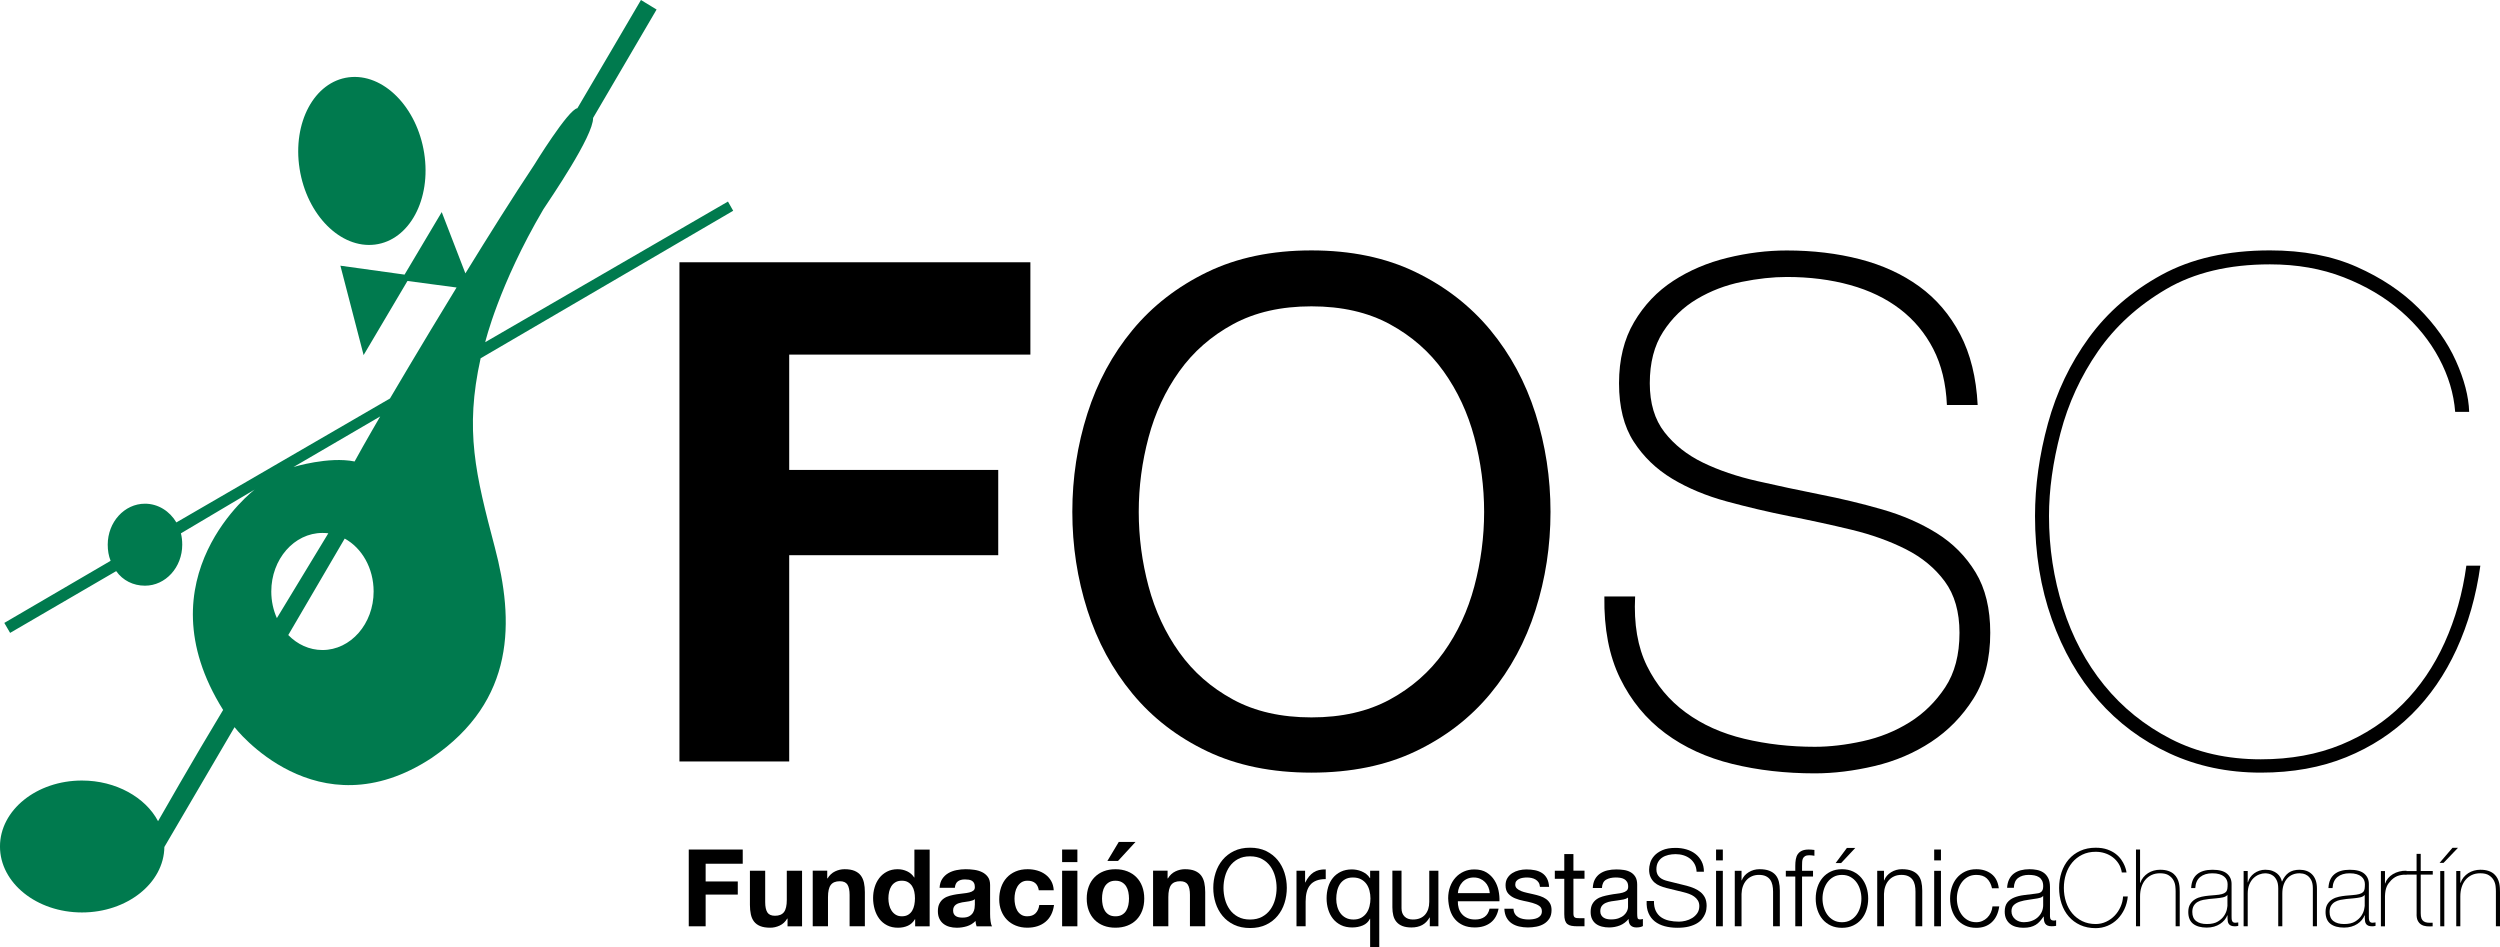 <?xml version="1.0" encoding="utf-8"?>
<!-- Generator: Adobe Illustrator 17.0.0, SVG Export Plug-In . SVG Version: 6.00 Build 0)  -->
<!DOCTYPE svg PUBLIC "-//W3C//DTD SVG 1.1//EN" "http://www.w3.org/Graphics/SVG/1.1/DTD/svg11.dtd">
<svg version="1.1" id="Capa_1" xmlns="http://www.w3.org/2000/svg" xmlns:xlink="http://www.w3.org/1999/xlink" x="0px" y="0px"
	 width="254.96px" height="96.626px" viewBox="-33.099 -13.141 254.96 96.626"
	 enable-background="new -33.099 -13.141 254.96 96.626" xml:space="preserve">
<path fill-rule="evenodd" clip-rule="evenodd" fill="#007A4E" d="M-2.546,4.07c-0.739-4.711,1.507-8.887,5.016-9.328
	c3.509-0.44,6.952,3.021,7.691,7.733c0.738,4.711-1.507,8.886-5.016,9.327C1.637,12.243-1.808,8.781-2.546,4.07L-2.546,4.07z
	 M33.862-12.168l-1.594-0.972c0,0-5.668,9.677-6.484,11.038c-0.933,0.117-4.423,5.809-4.423,5.809
	c-2.121,3.186-4.646,7.206-6.998,11.032l-2.412-6.251L8.16,14.865l-6.544-0.91l2.367,9.116l4.471-7.556l5.01,0.664
	c-3.709,6.064-6.791,11.318-6.791,11.318l-21.785,12.641c-0.677-1.149-1.862-1.91-3.2-1.91c-2.098,0-3.8,1.871-3.8,4.18
	c0,0.594,0.091,1.133,0.294,1.645l-10.841,6.332l0.592,1.019l10.818-6.3c0.679,0.954,1.737,1.485,2.936,1.485
	c2.1,0,3.8-1.871,3.8-4.18c0-0.399-0.041-0.794-0.135-1.159l7.521-4.463c0,0-11.698,8.928-3.216,22.473
	c-3.011,4.978-6.636,11.345-6.636,11.345c-1.275-2.421-4.289-4.145-7.761-4.145c-4.617,0-8.36,3.011-8.36,6.727
	c0,3.715,3.742,6.727,8.36,6.727c4.594,0,8.364-2.987,8.404-6.676L-9.18,61.02c0,0,8.364,10.863,20.115,3.131
	c8.587-5.851,8.397-14.01,6.431-21.467c-1.965-7.456-3.082-11.922-1.449-19.285L41.674,8.354l-0.532-0.94L16.385,21.756
	c0,0,1.379-5.816,5.929-13.548c0.726-1.113,5.111-7.493,5.072-9.32L33.862-12.168L33.862-12.168z M2.055,41.785
	c1.754,0.958,2.95,3.014,2.95,5.396c0,3.298-2.337,5.97-5.219,5.97c-1.34,0-2.562-0.577-3.486-1.528L2.055,41.785L2.055,41.785z
	 M-4.862,49.897c-0.364-0.815-0.57-1.738-0.57-2.716c0-3.298,2.336-5.97,5.218-5.97c0.189,0,0.376,0.011,0.599,0.034L-4.862,49.897
	L-4.862,49.897z M3.065,33.922c-2.647-0.539-6.228,0.564-6.228,0.564l8.84-5.159C5.678,29.327,4.095,32.034,3.065,33.922
	L3.065,33.922z"/>
<g>
	<polygon points="37.143,81.327 38.865,81.327 38.865,78.092 42.143,78.092 42.143,76.754 38.865,76.754 38.865,74.946 
		42.648,74.946 42.648,73.498 37.143,73.498 	"/>
	<path d="M47.142,78.63c0,0.577-0.095,0.992-0.285,1.244s-0.497,0.378-0.922,0.378c-0.373,0-0.632-0.115-0.778-0.345
		c-0.146-0.231-0.219-0.58-0.219-1.047v-3.2h-1.557v3.486c0,0.351,0.031,0.67,0.093,0.959s0.17,0.534,0.323,0.734
		c0.154,0.201,0.363,0.357,0.631,0.466c0.266,0.109,0.608,0.165,1.026,0.165c0.33,0,0.651-0.073,0.965-0.219
		c0.315-0.146,0.57-0.384,0.767-0.712h0.032v0.789h1.48V75.66h-1.557L47.142,78.63L47.142,78.63z"/>
	<path d="M54.686,76.146c-0.154-0.201-0.363-0.358-0.631-0.472c-0.268-0.113-0.608-0.17-1.026-0.17c-0.33,0-0.651,0.074-0.965,0.224
		c-0.315,0.15-0.57,0.389-0.767,0.717h-0.032v-0.789h-1.48v5.668h1.557v-2.971c0-0.577,0.095-0.992,0.285-1.244
		c0.191-0.253,0.497-0.378,0.922-0.378c0.373,0,0.632,0.115,0.778,0.345c0.146,0.231,0.219,0.58,0.219,1.047v3.201h1.557v-3.486
		c0-0.351-0.031-0.67-0.093-0.959C54.946,76.592,54.838,76.348,54.686,76.146z"/>
	<path d="M60.155,76.349h-0.022c-0.176-0.278-0.415-0.488-0.719-0.631c-0.303-0.142-0.623-0.213-0.959-0.213
		c-0.416,0-0.782,0.082-1.097,0.247s-0.576,0.382-0.784,0.653s-0.366,0.582-0.472,0.938c-0.107,0.354-0.159,0.722-0.159,1.103
		c0,0.395,0.053,0.774,0.159,1.14c0.105,0.366,0.263,0.689,0.472,0.97c0.208,0.281,0.473,0.504,0.794,0.669s0.695,0.246,1.119,0.246
		c0.373,0,0.707-0.068,1.004-0.203c0.296-0.135,0.535-0.357,0.719-0.663h0.022v0.724h1.48v-7.827h-1.557V76.349z M60.145,79.155
		c-0.045,0.219-0.118,0.415-0.219,0.586c-0.103,0.172-0.239,0.308-0.411,0.411c-0.172,0.103-0.385,0.154-0.642,0.154
		c-0.242,0-0.447-0.053-0.619-0.158c-0.172-0.105-0.315-0.245-0.427-0.418c-0.113-0.172-0.196-0.368-0.246-0.586
		c-0.051-0.219-0.077-0.439-0.077-0.658c0-0.234,0.023-0.458,0.072-0.674c0.047-0.215,0.124-0.408,0.23-0.576
		c0.107-0.168,0.247-0.304,0.423-0.405c0.176-0.103,0.39-0.154,0.647-0.154c0.255,0,0.468,0.051,0.636,0.154
		c0.168,0.103,0.305,0.235,0.411,0.4c0.105,0.165,0.181,0.354,0.224,0.57s0.066,0.44,0.066,0.674
		C60.211,78.71,60.189,78.937,60.145,79.155z"/>
	<path d="M67.875,80.066v-2.95c0-0.343-0.077-0.619-0.23-0.827c-0.154-0.208-0.351-0.372-0.592-0.488
		c-0.241-0.116-0.508-0.195-0.8-0.235c-0.293-0.041-0.581-0.061-0.866-0.061c-0.315,0-0.627,0.031-0.938,0.093
		c-0.311,0.062-0.59,0.166-0.839,0.312c-0.249,0.147-0.453,0.34-0.613,0.581c-0.161,0.242-0.253,0.545-0.274,0.911h1.557
		c0.03-0.307,0.131-0.527,0.307-0.658s0.416-0.197,0.724-0.197c0.139,0,0.269,0.009,0.389,0.028s0.227,0.055,0.318,0.109
		s0.165,0.131,0.219,0.23c0.055,0.099,0.082,0.232,0.082,0.4c0.007,0.161-0.041,0.284-0.143,0.368s-0.242,0.149-0.416,0.192
		c-0.176,0.045-0.377,0.077-0.603,0.099c-0.227,0.022-0.457,0.051-0.69,0.088c-0.234,0.038-0.466,0.086-0.696,0.149
		c-0.23,0.062-0.435,0.155-0.613,0.28c-0.18,0.124-0.326,0.291-0.438,0.499c-0.114,0.208-0.17,0.474-0.17,0.795
		c0,0.293,0.05,0.545,0.149,0.757c0.099,0.212,0.236,0.388,0.411,0.526c0.176,0.139,0.38,0.242,0.613,0.307
		c0.234,0.065,0.486,0.099,0.757,0.099c0.351,0,0.695-0.051,1.031-0.153c0.336-0.103,0.628-0.281,0.877-0.538
		c0.007,0.095,0.02,0.188,0.038,0.28c0.018,0.092,0.042,0.181,0.072,0.269h1.578c-0.073-0.118-0.124-0.292-0.153-0.527
		C67.89,80.566,67.875,80.321,67.875,80.066z M66.318,79.134c0,0.088-0.009,0.204-0.027,0.351c-0.019,0.147-0.068,0.291-0.149,0.434
		c-0.081,0.142-0.204,0.265-0.373,0.368c-0.168,0.103-0.405,0.154-0.712,0.154c-0.124,0-0.245-0.011-0.362-0.032
		c-0.118-0.022-0.219-0.061-0.307-0.115c-0.088-0.055-0.157-0.13-0.208-0.224c-0.051-0.095-0.077-0.212-0.077-0.351
		c0-0.146,0.026-0.266,0.077-0.362c0.051-0.095,0.119-0.174,0.203-0.236s0.182-0.112,0.296-0.149s0.228-0.065,0.346-0.088
		c0.124-0.022,0.249-0.041,0.373-0.055c0.124-0.015,0.243-0.032,0.357-0.055c0.114-0.022,0.219-0.049,0.318-0.082
		c0.099-0.032,0.181-0.078,0.247-0.136v0.581h-0.002V79.134z"/>
	<path d="M72.517,79.994c-0.201,0.208-0.488,0.312-0.861,0.312c-0.242,0-0.446-0.055-0.613-0.165c-0.168-0.109-0.301-0.25-0.4-0.422
		s-0.17-0.363-0.213-0.576c-0.043-0.212-0.066-0.42-0.066-0.624c0-0.212,0.022-0.426,0.066-0.642
		c0.043-0.215,0.119-0.412,0.224-0.592c0.105-0.178,0.243-0.326,0.411-0.438s0.377-0.17,0.626-0.17c0.665,0,1.049,0.326,1.151,0.976
		h1.524c-0.022-0.365-0.109-0.681-0.263-0.949s-0.353-0.49-0.597-0.669c-0.245-0.18-0.523-0.312-0.834-0.4
		c-0.311-0.088-0.634-0.131-0.97-0.131c-0.461,0-0.87,0.077-1.228,0.231c-0.358,0.154-0.662,0.368-0.911,0.642
		s-0.436,0.6-0.565,0.976c-0.128,0.376-0.192,0.784-0.192,1.223c0,0.424,0.069,0.813,0.208,1.167s0.332,0.659,0.581,0.915
		c0.249,0.255,0.55,0.455,0.904,0.597s0.743,0.213,1.167,0.213c0.753,0,1.37-0.197,1.852-0.592c0.482-0.395,0.774-0.967,0.877-1.721
		h-1.503C72.844,79.507,72.719,79.786,72.517,79.994z"/>
	<rect x="75.22" y="73.498" width="1.557" height="1.282"/>
	<rect x="75.22" y="75.659" width="1.557" height="5.668"/>
	<path d="M82.796,76.322c-0.255-0.259-0.565-0.461-0.927-0.603s-0.766-0.213-1.212-0.213s-0.849,0.072-1.207,0.213
		c-0.358,0.142-0.665,0.343-0.92,0.603s-0.454,0.574-0.592,0.943c-0.139,0.369-0.208,0.781-0.208,1.234s0.069,0.862,0.208,1.227
		c0.139,0.366,0.336,0.678,0.592,0.938c0.255,0.259,0.562,0.458,0.92,0.597s0.761,0.208,1.207,0.208s0.85-0.069,1.212-0.208
		s0.67-0.338,0.927-0.597c0.255-0.259,0.453-0.572,0.592-0.938c0.139-0.365,0.208-0.774,0.208-1.227c0-0.454-0.07-0.865-0.208-1.234
		C83.25,76.895,83.053,76.581,82.796,76.322z M81.974,79.161c-0.043,0.215-0.119,0.409-0.224,0.581
		c-0.107,0.172-0.249,0.308-0.427,0.411c-0.18,0.103-0.4,0.154-0.663,0.154s-0.482-0.051-0.658-0.154s-0.316-0.239-0.422-0.411
		c-0.107-0.172-0.181-0.366-0.224-0.581s-0.066-0.436-0.066-0.663c0-0.227,0.022-0.45,0.066-0.669
		c0.043-0.219,0.119-0.413,0.224-0.581c0.105-0.168,0.246-0.305,0.422-0.411c0.176-0.105,0.395-0.158,0.658-0.158
		s0.484,0.053,0.663,0.158c0.18,0.107,0.322,0.243,0.427,0.411s0.181,0.362,0.224,0.581s0.066,0.442,0.066,0.669
		C82.039,78.724,82.018,78.946,81.974,79.161z"/>
	<polygon points="82.708,72.72 80.999,72.72 79.837,74.66 80.922,74.66 	"/>
	<path d="M89.396,76.146c-0.154-0.201-0.363-0.358-0.631-0.472c-0.268-0.113-0.608-0.17-1.026-0.17c-0.33,0-0.651,0.074-0.965,0.224
		c-0.315,0.15-0.57,0.389-0.767,0.717h-0.032v-0.789h-1.48v5.668h1.557v-2.971c0-0.577,0.095-0.992,0.285-1.244
		c0.191-0.253,0.497-0.378,0.922-0.378c0.373,0,0.632,0.115,0.778,0.345c0.146,0.231,0.219,0.58,0.219,1.047v3.201h1.557v-3.486
		c0-0.351-0.031-0.67-0.093-0.959C89.657,76.592,89.549,76.348,89.396,76.146z"/>
	<path d="M97.193,74.561c-0.315-0.38-0.705-0.684-1.173-0.911c-0.468-0.226-1.012-0.339-1.634-0.339s-1.166,0.114-1.634,0.339
		c-0.468,0.227-0.859,0.53-1.173,0.911c-0.315,0.381-0.55,0.817-0.707,1.311c-0.158,0.493-0.236,1.007-0.236,1.54
		s0.078,1.047,0.236,1.54c0.157,0.493,0.393,0.93,0.707,1.311c0.315,0.381,0.705,0.682,1.173,0.905
		c0.468,0.223,1.012,0.335,1.634,0.335s1.166-0.112,1.634-0.335s0.859-0.524,1.173-0.905c0.315-0.38,0.55-0.816,0.707-1.311
		c0.157-0.493,0.235-1.007,0.235-1.54s-0.078-1.047-0.235-1.54C97.743,75.379,97.506,74.942,97.193,74.561z M96.94,78.58
		c-0.103,0.384-0.263,0.73-0.482,1.036s-0.501,0.554-0.844,0.74s-0.753,0.28-1.228,0.28s-0.885-0.093-1.228-0.28
		c-0.345-0.186-0.626-0.432-0.844-0.74c-0.219-0.307-0.38-0.651-0.482-1.036c-0.103-0.384-0.154-0.773-0.154-1.167
		s0.051-0.784,0.154-1.167s0.263-0.728,0.482-1.036c0.219-0.307,0.5-0.554,0.844-0.74c0.343-0.186,0.753-0.28,1.228-0.28
		s0.884,0.093,1.228,0.28c0.343,0.186,0.626,0.434,0.844,0.74s0.38,0.653,0.482,1.036s0.154,0.773,0.154,1.167
		S97.043,78.196,96.94,78.58z"/>
	<path d="M100.021,76.853h-0.022v-1.196h-0.877v5.668h0.932v-2.521c0-0.365,0.036-0.689,0.109-0.97s0.191-0.52,0.351-0.719
		c0.161-0.197,0.373-0.347,0.636-0.449c0.263-0.103,0.581-0.154,0.954-0.154v-0.986c-0.504-0.015-0.922,0.088-1.25,0.307
		C100.525,76.053,100.248,76.392,100.021,76.853z"/>
	<path d="M106.632,76.415h-0.022c-0.103-0.168-0.228-0.308-0.378-0.422s-0.308-0.204-0.477-0.274
		c-0.168-0.069-0.336-0.119-0.504-0.149c-0.168-0.028-0.326-0.045-0.472-0.045c-0.431,0-0.809,0.078-1.135,0.235
		c-0.326,0.158-0.596,0.37-0.811,0.636c-0.216,0.268-0.377,0.58-0.482,0.938c-0.107,0.358-0.159,0.739-0.159,1.14
		s0.055,0.782,0.165,1.14c0.109,0.358,0.272,0.673,0.488,0.943c0.215,0.27,0.486,0.486,0.811,0.647
		c0.326,0.161,0.707,0.241,1.146,0.241c0.395,0,0.757-0.069,1.085-0.208c0.328-0.139,0.57-0.365,0.724-0.68h0.022v2.928h0.931V75.66
		h-0.931L106.632,76.415L106.632,76.415z M106.571,79.277c-0.062,0.255-0.162,0.484-0.301,0.685s-0.318,0.363-0.538,0.488
		c-0.219,0.124-0.486,0.186-0.8,0.186c-0.3,0-0.561-0.058-0.784-0.176c-0.223-0.118-0.405-0.274-0.549-0.472
		c-0.142-0.197-0.249-0.422-0.318-0.674c-0.07-0.253-0.104-0.511-0.104-0.773c0-0.278,0.028-0.549,0.088-0.811
		c0.058-0.263,0.154-0.497,0.285-0.701c0.131-0.204,0.307-0.369,0.527-0.493c0.219-0.124,0.485-0.186,0.8-0.186
		c0.322,0,0.596,0.061,0.823,0.181s0.411,0.28,0.554,0.477c0.142,0.197,0.247,0.426,0.312,0.685
		c0.066,0.259,0.099,0.528,0.099,0.807C106.665,78.761,106.634,79.02,106.571,79.277z"/>
	<path d="M112.661,78.859c0,0.257-0.035,0.492-0.104,0.707c-0.069,0.215-0.173,0.404-0.312,0.565s-0.312,0.285-0.52,0.372
		c-0.208,0.088-0.455,0.131-0.74,0.131c-0.358,0-0.639-0.103-0.844-0.307s-0.307-0.482-0.307-0.834v-3.837h-0.932v3.728
		c0,0.307,0.031,0.586,0.093,0.838c0.062,0.253,0.17,0.47,0.323,0.653c0.154,0.182,0.354,0.324,0.604,0.422
		c0.249,0.099,0.559,0.149,0.931,0.149c0.418,0,0.778-0.082,1.086-0.246c0.307-0.165,0.559-0.422,0.757-0.773h0.022v0.899h0.877
		v-5.668h-0.931v3.204h-0.003V78.859z"/>
	<path d="M119.728,77.687c-0.077-0.381-0.216-0.731-0.418-1.053c-0.201-0.322-0.468-0.586-0.8-0.795
		c-0.332-0.208-0.751-0.312-1.255-0.312c-0.388,0-0.743,0.073-1.069,0.219c-0.326,0.147-0.607,0.351-0.844,0.613
		c-0.238,0.262-0.422,0.574-0.554,0.932s-0.197,0.753-0.197,1.184c0.015,0.431,0.078,0.83,0.192,1.194
		c0.112,0.366,0.282,0.68,0.509,0.943c0.227,0.263,0.507,0.468,0.839,0.613c0.332,0.146,0.724,0.219,1.178,0.219
		c0.643,0,1.177-0.161,1.601-0.482c0.424-0.322,0.697-0.8,0.822-1.436h-0.92c-0.081,0.373-0.247,0.65-0.499,0.834
		c-0.251,0.182-0.576,0.274-0.97,0.274c-0.307,0-0.574-0.051-0.8-0.153c-0.227-0.103-0.413-0.239-0.559-0.411
		c-0.147-0.172-0.253-0.369-0.318-0.592c-0.066-0.223-0.095-0.458-0.088-0.707h4.243C119.836,78.428,119.805,78.066,119.728,77.687z
		 M115.579,77.95c0.015-0.219,0.062-0.426,0.142-0.619c0.081-0.195,0.191-0.363,0.328-0.511c0.139-0.146,0.305-0.261,0.499-0.345
		c0.195-0.084,0.411-0.126,0.653-0.126c0.234,0,0.447,0.042,0.642,0.126s0.362,0.197,0.504,0.34c0.142,0.142,0.255,0.312,0.34,0.509
		c0.084,0.197,0.132,0.405,0.149,0.624h-3.257V77.95z"/>
	<path d="M124.563,78.537c-0.172-0.12-0.369-0.218-0.592-0.291s-0.451-0.135-0.685-0.186c-0.219-0.051-0.438-0.1-0.658-0.149
		c-0.22-0.047-0.418-0.105-0.592-0.176c-0.176-0.069-0.32-0.158-0.434-0.263s-0.17-0.239-0.17-0.4c0-0.146,0.036-0.265,0.109-0.357
		s0.168-0.165,0.285-0.219c0.116-0.055,0.246-0.093,0.389-0.115c0.142-0.022,0.282-0.032,0.422-0.032
		c0.154,0,0.305,0.016,0.455,0.049c0.15,0.032,0.288,0.086,0.411,0.159s0.227,0.169,0.307,0.291c0.08,0.12,0.128,0.272,0.142,0.455
		h0.932c-0.022-0.343-0.095-0.631-0.22-0.861c-0.124-0.231-0.291-0.413-0.499-0.549c-0.208-0.135-0.447-0.23-0.717-0.285
		c-0.27-0.055-0.566-0.082-0.888-0.082c-0.249,0-0.499,0.031-0.751,0.093c-0.253,0.062-0.48,0.158-0.68,0.285
		c-0.201,0.128-0.365,0.295-0.493,0.499s-0.192,0.45-0.192,0.735c0,0.366,0.092,0.65,0.274,0.855
		c0.182,0.204,0.411,0.363,0.685,0.477c0.274,0.113,0.572,0.201,0.893,0.263c0.322,0.062,0.62,0.131,0.893,0.208
		c0.274,0.077,0.503,0.177,0.685,0.301s0.274,0.307,0.274,0.549c0,0.176-0.043,0.32-0.131,0.432c-0.088,0.114-0.199,0.2-0.335,0.258
		c-0.135,0.058-0.282,0.099-0.445,0.12c-0.161,0.022-0.315,0.032-0.461,0.032c-0.191,0-0.374-0.019-0.554-0.055
		c-0.178-0.036-0.339-0.096-0.482-0.181c-0.142-0.084-0.258-0.197-0.345-0.34c-0.088-0.142-0.135-0.316-0.142-0.52h-0.932
		c0.015,0.351,0.088,0.65,0.219,0.893c0.131,0.245,0.307,0.443,0.527,0.592c0.219,0.15,0.472,0.258,0.757,0.324
		c0.285,0.065,0.585,0.099,0.899,0.099c0.285,0,0.572-0.027,0.861-0.082c0.288-0.055,0.549-0.151,0.778-0.29
		c0.23-0.139,0.416-0.322,0.559-0.549c0.142-0.226,0.213-0.511,0.213-0.855c0-0.27-0.053-0.497-0.158-0.68
		C124.873,78.808,124.736,78.657,124.563,78.537z"/>
	<path d="M127.365,73.959h-0.932v1.7h-0.965v0.823h0.965v3.606c0,0.263,0.026,0.474,0.077,0.636c0.051,0.161,0.13,0.285,0.235,0.372
		c0.107,0.088,0.245,0.149,0.418,0.181c0.172,0.032,0.378,0.049,0.62,0.049h0.712v-0.823h-0.427c-0.146,0-0.265-0.005-0.357-0.016
		s-0.162-0.035-0.213-0.072s-0.086-0.088-0.104-0.154c-0.019-0.065-0.028-0.153-0.028-0.262v-3.52h1.13v-0.823h-1.13
		C127.365,75.656,127.365,73.959,127.365,73.959z"/>
	<path d="M133.905,80.471c-0.026-0.103-0.038-0.262-0.038-0.482V77.08c0-0.328-0.062-0.595-0.186-0.799
		c-0.124-0.204-0.289-0.362-0.493-0.476c-0.204-0.112-0.432-0.188-0.685-0.224c-0.251-0.036-0.505-0.055-0.762-0.055
		c-0.322,0-0.623,0.032-0.904,0.099c-0.281,0.065-0.531,0.174-0.751,0.323c-0.219,0.15-0.395,0.346-0.527,0.586
		c-0.131,0.242-0.204,0.538-0.219,0.888h0.932c0.022-0.418,0.165-0.7,0.427-0.85c0.262-0.15,0.592-0.224,0.986-0.224
		c0.146,0,0.295,0.011,0.445,0.032c0.15,0.022,0.285,0.065,0.407,0.131c0.12,0.065,0.219,0.161,0.296,0.285
		c0.076,0.124,0.115,0.289,0.115,0.493c0,0.176-0.051,0.308-0.153,0.4c-0.103,0.092-0.242,0.161-0.418,0.208
		s-0.378,0.084-0.608,0.109c-0.231,0.026-0.474,0.065-0.73,0.115c-0.242,0.043-0.477,0.099-0.707,0.165
		c-0.231,0.065-0.435,0.162-0.613,0.291c-0.18,0.128-0.324,0.295-0.434,0.499c-0.109,0.204-0.165,0.468-0.165,0.79
		c0,0.285,0.049,0.528,0.149,0.728c0.099,0.201,0.232,0.363,0.4,0.488c0.168,0.124,0.368,0.215,0.597,0.274
		c0.231,0.058,0.473,0.088,0.73,0.088c0.395,0,0.762-0.068,1.101-0.203c0.34-0.135,0.638-0.355,0.893-0.663
		c0,0.307,0.072,0.528,0.213,0.663c0.143,0.135,0.335,0.203,0.576,0.203c0.285,0,0.508-0.047,0.669-0.142v-0.724
		c-0.109,0.03-0.204,0.045-0.285,0.045C134.016,80.625,133.929,80.574,133.905,80.471z M132.935,79.349
		c0,0.131-0.032,0.272-0.099,0.42c-0.065,0.149-0.168,0.288-0.307,0.415s-0.318,0.232-0.538,0.316
		c-0.219,0.084-0.482,0.126-0.79,0.126c-0.146,0-0.285-0.015-0.416-0.043s-0.247-0.077-0.345-0.142
		c-0.099-0.065-0.18-0.151-0.242-0.257c-0.062-0.105-0.093-0.234-0.093-0.388c0-0.232,0.053-0.416,0.158-0.55
		c0.105-0.135,0.243-0.239,0.411-0.311c0.168-0.073,0.358-0.126,0.57-0.158s0.422-0.062,0.631-0.088
		c0.208-0.026,0.408-0.058,0.597-0.099c0.189-0.039,0.343-0.103,0.461-0.191v0.949L132.935,79.349L132.935,79.349z"/>
	<path d="M140.35,77.857c-0.186-0.157-0.403-0.288-0.647-0.395c-0.245-0.105-0.507-0.196-0.784-0.269l-1.908-0.472
		c-0.161-0.036-0.312-0.084-0.455-0.143c-0.143-0.058-0.269-0.135-0.378-0.23s-0.196-0.211-0.258-0.346s-0.093-0.295-0.093-0.477
		c0-0.292,0.055-0.538,0.165-0.735c0.109-0.197,0.254-0.357,0.434-0.477c0.178-0.12,0.388-0.208,0.624-0.263
		c0.238-0.055,0.484-0.082,0.74-0.082c0.278,0,0.543,0.038,0.794,0.115c0.253,0.077,0.474,0.191,0.669,0.34
		c0.193,0.15,0.351,0.336,0.472,0.558c0.12,0.223,0.188,0.484,0.203,0.784h0.745c0-0.401-0.078-0.754-0.235-1.058
		c-0.158-0.303-0.368-0.558-0.631-0.762s-0.57-0.358-0.92-0.461c-0.351-0.103-0.72-0.153-1.107-0.153
		c-0.549,0-0.997,0.078-1.348,0.235c-0.351,0.158-0.627,0.349-0.828,0.576s-0.338,0.468-0.411,0.724s-0.109,0.478-0.109,0.669
		c0,0.307,0.05,0.566,0.149,0.778s0.228,0.391,0.389,0.538c0.161,0.146,0.349,0.262,0.565,0.351
		c0.215,0.088,0.436,0.161,0.663,0.219l1.743,0.427c0.182,0.043,0.369,0.1,0.559,0.169c0.189,0.07,0.363,0.159,0.52,0.269
		c0.157,0.109,0.285,0.245,0.384,0.405s0.149,0.351,0.149,0.57c0,0.285-0.07,0.528-0.208,0.73c-0.139,0.201-0.312,0.365-0.52,0.493
		s-0.432,0.222-0.674,0.28c-0.242,0.058-0.465,0.088-0.669,0.088c-0.358,0-0.695-0.034-1.009-0.104
		c-0.315-0.069-0.586-0.185-0.817-0.345c-0.23-0.161-0.411-0.377-0.542-0.647c-0.131-0.27-0.195-0.607-0.186-1.009h-0.746
		c-0.022,0.482,0.042,0.896,0.192,1.239c0.149,0.345,0.363,0.624,0.642,0.844c0.278,0.219,0.613,0.381,1.008,0.488
		c0.395,0.105,0.823,0.159,1.282,0.159c0.461,0,0.855-0.042,1.184-0.126c0.33-0.084,0.604-0.195,0.828-0.33
		c0.223-0.135,0.399-0.286,0.526-0.455c0.128-0.168,0.227-0.335,0.296-0.499s0.113-0.32,0.131-0.466
		c0.018-0.146,0.028-0.263,0.028-0.351c0-0.322-0.054-0.596-0.159-0.823C140.682,78.206,140.536,78.014,140.35,77.857z"/>
	<rect x="141.912" y="75.669" width="0.69" height="5.657"/>
	<rect x="141.912" y="73.498" width="0.69" height="1.107"/>
	<path d="M147.975,76.091c-0.161-0.186-0.374-0.331-0.642-0.434s-0.597-0.154-0.993-0.154c-0.401,0-0.772,0.104-1.107,0.312
		c-0.336,0.208-0.57,0.484-0.701,0.828h-0.022v-0.976h-0.69v5.657h0.69v-3.3c0.007-0.278,0.053-0.535,0.138-0.773
		c0.084-0.238,0.201-0.442,0.351-0.613c0.149-0.172,0.332-0.307,0.549-0.405c0.215-0.099,0.462-0.149,0.74-0.149
		s0.511,0.045,0.697,0.131c0.185,0.088,0.334,0.208,0.445,0.362c0.109,0.154,0.185,0.335,0.23,0.543s0.066,0.434,0.066,0.674v3.531
		h0.69v-3.64c0-0.336-0.032-0.64-0.099-0.911C148.249,76.506,148.136,76.277,147.975,76.091z"/>
	<path d="M151.362,73.498c-0.278,0-0.505,0.041-0.685,0.12c-0.18,0.081-0.32,0.195-0.423,0.34s-0.172,0.322-0.208,0.526
		s-0.055,0.427-0.055,0.669v0.515h-0.965v0.581h0.965v5.076h0.69v-5.076h1.119v-0.581h-1.119v-0.493
		c0-0.154,0.004-0.296,0.011-0.427c0.007-0.131,0.034-0.246,0.082-0.345s0.122-0.177,0.224-0.235
		c0.103-0.058,0.249-0.088,0.438-0.088c0.081,0,0.161,0.005,0.242,0.016c0.081,0.011,0.168,0.024,0.264,0.038v-0.592
		c-0.109-0.015-0.208-0.026-0.296-0.032C151.561,73.502,151.465,73.498,151.362,73.498z"/>
	<path d="M156.735,76.392c-0.227-0.27-0.505-0.485-0.838-0.647c-0.334-0.161-0.715-0.242-1.146-0.242s-0.813,0.081-1.146,0.242
		s-0.612,0.377-0.838,0.647c-0.227,0.27-0.399,0.586-0.516,0.949c-0.116,0.362-0.176,0.747-0.176,1.157
		c0,0.409,0.058,0.794,0.176,1.157c0.118,0.362,0.289,0.678,0.516,0.949c0.226,0.27,0.505,0.484,0.838,0.642
		c0.332,0.158,0.715,0.236,1.146,0.236s0.813-0.078,1.146-0.236c0.332-0.157,0.612-0.37,0.838-0.642
		c0.227-0.27,0.399-0.586,0.515-0.949c0.118-0.362,0.176-0.747,0.176-1.157c0-0.409-0.058-0.795-0.176-1.157
		C157.133,76.98,156.962,76.664,156.735,76.392z M156.609,79.381c-0.084,0.289-0.208,0.547-0.373,0.773
		c-0.165,0.227-0.372,0.409-0.619,0.549c-0.249,0.139-0.538,0.208-0.866,0.208s-0.617-0.069-0.866-0.208s-0.455-0.322-0.619-0.549
		c-0.165-0.226-0.289-0.484-0.373-0.773c-0.084-0.288-0.126-0.582-0.126-0.882s0.042-0.595,0.126-0.884
		c0.084-0.288,0.208-0.546,0.373-0.773c0.165-0.226,0.372-0.409,0.619-0.549c0.249-0.139,0.538-0.208,0.866-0.208
		c0.33,0,0.618,0.069,0.866,0.208s0.455,0.322,0.619,0.549c0.165,0.227,0.289,0.484,0.373,0.773s0.126,0.584,0.126,0.884
		C156.735,78.797,156.693,79.092,156.609,79.381z"/>
	<polygon points="156.11,73.334 155.255,73.334 154.104,74.88 154.663,74.88 	"/>
	<path d="M162.501,76.091c-0.161-0.186-0.374-0.331-0.642-0.434c-0.266-0.103-0.597-0.154-0.992-0.154
		c-0.401,0-0.772,0.104-1.107,0.312c-0.336,0.208-0.57,0.484-0.701,0.828h-0.022v-0.976h-0.69v5.657h0.69v-3.3
		c0.007-0.278,0.053-0.535,0.136-0.773s0.201-0.442,0.351-0.613s0.332-0.307,0.549-0.405c0.215-0.099,0.462-0.149,0.74-0.149
		s0.509,0.045,0.696,0.131c0.186,0.088,0.335,0.208,0.445,0.362c0.109,0.154,0.186,0.335,0.231,0.543s0.065,0.434,0.065,0.674v3.531
		h0.69v-3.64c0-0.336-0.032-0.64-0.099-0.911C162.776,76.506,162.662,76.277,162.501,76.091z"/>
	<rect x="164.157" y="73.498" width="0.69" height="1.107"/>
	<rect x="164.157" y="75.669" width="0.69" height="5.657"/>
	<path d="M169.925,79.946c-0.095,0.197-0.215,0.368-0.362,0.509c-0.147,0.142-0.315,0.254-0.504,0.335
		c-0.191,0.081-0.39,0.12-0.604,0.12c-0.328,0-0.617-0.069-0.866-0.208s-0.455-0.322-0.619-0.549
		c-0.165-0.226-0.289-0.484-0.373-0.773c-0.084-0.288-0.126-0.582-0.126-0.882s0.042-0.595,0.126-0.884
		c0.084-0.288,0.208-0.546,0.373-0.773c0.165-0.226,0.372-0.409,0.619-0.549c0.249-0.139,0.538-0.208,0.866-0.208
		c0.461,0,0.819,0.12,1.074,0.362c0.257,0.242,0.431,0.574,0.527,0.999h0.69c-0.081-0.65-0.331-1.136-0.751-1.459
		c-0.42-0.322-0.934-0.482-1.54-0.482c-0.431,0-0.813,0.081-1.146,0.242s-0.612,0.377-0.838,0.647
		c-0.227,0.27-0.399,0.586-0.516,0.949c-0.116,0.362-0.176,0.747-0.176,1.157c0,0.409,0.058,0.794,0.176,1.157
		c0.118,0.362,0.289,0.678,0.516,0.949c0.226,0.27,0.505,0.484,0.838,0.642c0.332,0.158,0.715,0.236,1.146,0.236
		c0.643,0,1.17-0.192,1.58-0.576s0.661-0.919,0.757-1.607h-0.69C170.078,79.532,170.019,79.747,169.925,79.946z"/>
	<path d="M175.966,80.33v-3.004c0-0.38-0.062-0.689-0.186-0.927s-0.285-0.422-0.482-0.554c-0.197-0.131-0.42-0.222-0.669-0.269
		c-0.249-0.047-0.497-0.072-0.746-0.072c-0.328,0-0.628,0.038-0.899,0.109c-0.27,0.074-0.507,0.186-0.707,0.34
		c-0.201,0.154-0.361,0.351-0.477,0.592c-0.118,0.242-0.186,0.527-0.208,0.855h0.69c0.015-0.461,0.161-0.794,0.438-1.004
		c0.278-0.208,0.636-0.312,1.074-0.312c0.204,0,0.396,0.016,0.576,0.049c0.178,0.034,0.336,0.093,0.472,0.181
		c0.135,0.088,0.241,0.207,0.318,0.355c0.077,0.15,0.115,0.342,0.115,0.576c0,0.154-0.02,0.278-0.061,0.373s-0.097,0.17-0.169,0.224
		c-0.074,0.055-0.165,0.093-0.274,0.115c-0.109,0.022-0.238,0.041-0.384,0.055c-0.373,0.043-0.74,0.089-1.101,0.136
		c-0.362,0.047-0.688,0.13-0.976,0.247c-0.288,0.118-0.52,0.288-0.696,0.511s-0.263,0.531-0.263,0.927
		c0,0.285,0.049,0.531,0.149,0.74c0.099,0.208,0.234,0.38,0.405,0.515s0.373,0.234,0.604,0.296c0.23,0.062,0.477,0.093,0.74,0.093
		c0.278,0,0.518-0.026,0.717-0.077c0.201-0.051,0.38-0.124,0.538-0.219c0.157-0.095,0.3-0.213,0.427-0.357
		c0.128-0.142,0.254-0.305,0.378-0.488h0.022c0,0.147,0.009,0.28,0.028,0.4s0.055,0.224,0.115,0.312
		c0.058,0.088,0.141,0.155,0.247,0.203s0.247,0.072,0.422,0.072c0.095,0,0.174-0.004,0.236-0.011
		c0.062-0.008,0.132-0.019,0.213-0.034V80.7c-0.065,0.028-0.139,0.043-0.219,0.043C176.1,80.746,175.966,80.607,175.966,80.33z
		 M175.274,79.134c0,0.278-0.053,0.527-0.158,0.746c-0.107,0.219-0.249,0.405-0.427,0.559c-0.18,0.154-0.389,0.27-0.631,0.351
		c-0.242,0.081-0.493,0.12-0.757,0.12c-0.161,0-0.318-0.026-0.472-0.076c-0.154-0.051-0.288-0.127-0.405-0.224
		c-0.118-0.099-0.211-0.215-0.28-0.351c-0.069-0.135-0.104-0.29-0.104-0.466c0-0.278,0.082-0.492,0.246-0.642
		c0.165-0.15,0.374-0.265,0.631-0.346c0.255-0.08,0.539-0.141,0.85-0.181c0.311-0.041,0.612-0.085,0.904-0.138
		c0.095-0.015,0.204-0.039,0.328-0.077c0.124-0.036,0.208-0.095,0.251-0.176h0.022v0.9L175.274,79.134L175.274,79.134z"/>
	<path d="M183.164,79.336c-0.15,0.34-0.349,0.64-0.597,0.9s-0.539,0.468-0.872,0.624c-0.334,0.158-0.689,0.235-1.069,0.235
		c-0.511,0-0.967-0.099-1.37-0.296c-0.401-0.197-0.742-0.462-1.02-0.794s-0.489-0.722-0.635-1.167
		c-0.146-0.446-0.219-0.92-0.219-1.426c0-0.504,0.073-0.98,0.219-1.426s0.358-0.835,0.635-1.167c0.278-0.332,0.617-0.597,1.02-0.795
		s0.859-0.296,1.37-0.296c0.33,0,0.642,0.047,0.938,0.143c0.296,0.095,0.565,0.234,0.805,0.416c0.242,0.182,0.442,0.404,0.604,0.663
		c0.161,0.259,0.266,0.554,0.318,0.884h0.482c0-0.015-0.015-0.089-0.045-0.224s-0.082-0.296-0.159-0.482
		c-0.076-0.186-0.188-0.385-0.334-0.597c-0.147-0.212-0.335-0.408-0.565-0.586c-0.231-0.18-0.513-0.33-0.85-0.45
		c-0.336-0.12-0.734-0.181-1.196-0.181c-0.585,0-1.109,0.105-1.573,0.318c-0.465,0.212-0.855,0.503-1.173,0.872
		c-0.318,0.369-0.561,0.804-0.73,1.304c-0.168,0.501-0.251,1.036-0.251,1.607c0,0.57,0.084,1.107,0.251,1.607
		c0.168,0.501,0.411,0.935,0.73,1.304c0.318,0.369,0.708,0.659,1.173,0.872s0.989,0.318,1.573,0.318
		c0.431,0,0.836-0.081,1.217-0.242c0.38-0.161,0.715-0.385,1.004-0.674c0.288-0.288,0.526-0.631,0.712-1.024
		c0.186-0.395,0.301-0.827,0.345-1.293h-0.482C183.4,78.645,183.314,78.997,183.164,79.336z"/>
	<path d="M189.123,76.941c-0.036-0.168-0.097-0.335-0.181-0.499c-0.084-0.165-0.2-0.312-0.346-0.445
		c-0.146-0.131-0.334-0.238-0.565-0.318c-0.231-0.081-0.511-0.12-0.839-0.12c-0.219,0-0.435,0.03-0.647,0.088
		s-0.408,0.146-0.586,0.262c-0.18,0.118-0.336,0.258-0.472,0.423s-0.239,0.353-0.312,0.565h-0.022v-3.398h-0.416v7.827h0.416v-3.048
		c0-0.345,0.046-0.659,0.138-0.949c0.092-0.289,0.224-0.538,0.4-0.746s0.388-0.372,0.636-0.488c0.249-0.116,0.534-0.176,0.855-0.176
		c0.38,0,0.678,0.069,0.893,0.208c0.215,0.139,0.376,0.305,0.482,0.499c0.105,0.193,0.169,0.396,0.192,0.608
		s0.032,0.388,0.032,0.526v3.563h0.418v-3.486c0-0.116-0.004-0.254-0.011-0.411C189.181,77.272,189.159,77.11,189.123,76.941z"/>
	<path d="M194.638,80.905c-0.051-0.041-0.088-0.093-0.109-0.159c-0.022-0.065-0.035-0.139-0.038-0.219
		c-0.004-0.08-0.005-0.161-0.005-0.242v-3.278c0-0.431-0.155-0.78-0.465-1.047c-0.311-0.268-0.807-0.4-1.486-0.4
		s-1.204,0.155-1.573,0.466c-0.369,0.311-0.569,0.777-0.597,1.398h0.418c0.028-0.504,0.199-0.881,0.509-1.13
		c0.311-0.249,0.717-0.373,1.223-0.373c0.285,0,0.527,0.028,0.724,0.088c0.197,0.058,0.358,0.139,0.482,0.242
		s0.215,0.219,0.274,0.351c0.059,0.132,0.088,0.274,0.088,0.427c0,0.197-0.011,0.362-0.032,0.493
		c-0.022,0.131-0.077,0.241-0.165,0.324c-0.088,0.084-0.218,0.15-0.389,0.197c-0.172,0.047-0.408,0.082-0.707,0.104l-0.647,0.055
		c-0.227,0.022-0.462,0.058-0.707,0.109s-0.467,0.136-0.669,0.258c-0.201,0.12-0.368,0.285-0.499,0.493
		c-0.131,0.208-0.197,0.477-0.197,0.807c0,0.54,0.165,0.94,0.493,1.2c0.33,0.259,0.793,0.389,1.393,0.389
		c0.27,0,0.519-0.032,0.746-0.099c0.227-0.065,0.43-0.157,0.608-0.274c0.178-0.116,0.331-0.25,0.455-0.4
		c0.124-0.15,0.219-0.309,0.285-0.477h0.022v0.296c0,0.118,0.009,0.224,0.027,0.324s0.054,0.185,0.104,0.258
		c0.051,0.073,0.126,0.131,0.224,0.176c0.099,0.043,0.232,0.065,0.4,0.065c0.118,0,0.231-0.015,0.34-0.045v-0.351
		c-0.131,0.022-0.234,0.034-0.307,0.034C194.763,80.965,194.69,80.944,194.638,80.905z M194.068,79.177
		c0,0.073-0.02,0.213-0.061,0.422c-0.041,0.208-0.134,0.424-0.28,0.647s-0.358,0.42-0.635,0.592
		c-0.278,0.172-0.654,0.258-1.13,0.258c-0.461,0-0.823-0.1-1.086-0.301s-0.395-0.511-0.395-0.927c0-0.263,0.051-0.477,0.153-0.642
		c0.103-0.165,0.236-0.295,0.4-0.389c0.165-0.095,0.349-0.162,0.554-0.203c0.204-0.039,0.409-0.072,0.613-0.093l0.701-0.065
		c0.255-0.022,0.488-0.055,0.696-0.099s0.363-0.128,0.466-0.251v1.051H194.068z"/>
	<path d="M202.69,76.026c-0.157-0.157-0.343-0.274-0.558-0.351c-0.216-0.077-0.451-0.115-0.707-0.115
		c-0.461,0-0.831,0.101-1.113,0.301c-0.281,0.201-0.507,0.499-0.674,0.893h-0.022c-0.03-0.146-0.084-0.291-0.165-0.434
		c-0.08-0.142-0.191-0.27-0.328-0.384c-0.139-0.114-0.307-0.204-0.504-0.274c-0.197-0.069-0.431-0.104-0.701-0.104
		c-0.212,0-0.415,0.034-0.608,0.099c-0.195,0.066-0.369,0.158-0.526,0.274c-0.158,0.118-0.29,0.254-0.4,0.411
		c-0.109,0.158-0.186,0.324-0.23,0.499h-0.022V75.69h-0.418v5.636h0.418v-3.333c0-0.358,0.055-0.669,0.165-0.932
		s0.251-0.478,0.427-0.647c0.176-0.168,0.369-0.292,0.581-0.373c0.212-0.08,0.418-0.12,0.613-0.12c0.088,0,0.207,0.015,0.357,0.043
		c0.15,0.03,0.296,0.095,0.438,0.197c0.143,0.103,0.268,0.258,0.373,0.466s0.159,0.488,0.159,0.838v3.859h0.416v-3.333
		c0-0.336,0.045-0.634,0.131-0.893s0.211-0.477,0.368-0.653c0.158-0.176,0.345-0.307,0.559-0.395
		c0.215-0.088,0.451-0.131,0.707-0.131c0.08,0,0.195,0.012,0.345,0.038s0.3,0.092,0.45,0.197c0.15,0.105,0.28,0.261,0.389,0.466
		c0.109,0.204,0.165,0.486,0.165,0.844v3.859h0.418v-3.844c0-0.328-0.045-0.613-0.131-0.855
		C202.97,76.381,202.848,76.183,202.69,76.026z"/>
	<path d="M208.638,80.905c-0.051-0.041-0.088-0.093-0.109-0.159c-0.022-0.065-0.035-0.139-0.038-0.219
		c-0.004-0.08-0.005-0.161-0.005-0.242v-3.278c0-0.431-0.155-0.78-0.465-1.047c-0.311-0.268-0.807-0.4-1.486-0.4
		s-1.204,0.155-1.573,0.466c-0.369,0.311-0.569,0.777-0.597,1.398h0.418c0.028-0.504,0.199-0.881,0.509-1.13
		c0.311-0.249,0.717-0.373,1.223-0.373c0.285,0,0.527,0.028,0.724,0.088c0.197,0.058,0.358,0.139,0.482,0.242
		s0.215,0.219,0.274,0.351s0.088,0.274,0.088,0.427c0,0.197-0.011,0.362-0.032,0.493c-0.022,0.131-0.077,0.241-0.165,0.324
		c-0.088,0.084-0.218,0.15-0.389,0.197c-0.172,0.047-0.408,0.082-0.707,0.104l-0.647,0.055c-0.227,0.022-0.462,0.058-0.707,0.109
		s-0.468,0.136-0.669,0.258c-0.201,0.12-0.368,0.285-0.499,0.493c-0.131,0.208-0.197,0.477-0.197,0.807c0,0.54,0.165,0.94,0.493,1.2
		c0.33,0.259,0.793,0.389,1.393,0.389c0.27,0,0.519-0.032,0.746-0.099c0.227-0.065,0.43-0.157,0.608-0.274
		c0.178-0.116,0.331-0.25,0.455-0.4c0.124-0.15,0.219-0.309,0.285-0.477h0.022v0.296c0,0.118,0.009,0.224,0.027,0.324
		c0.018,0.1,0.054,0.185,0.104,0.258c0.051,0.073,0.126,0.131,0.224,0.176c0.099,0.043,0.232,0.065,0.4,0.065
		c0.118,0,0.231-0.015,0.34-0.045v-0.351c-0.131,0.022-0.234,0.034-0.307,0.034C208.762,80.965,208.689,80.944,208.638,80.905z
		 M208.068,79.177c0,0.073-0.02,0.213-0.061,0.422c-0.041,0.208-0.134,0.424-0.28,0.647s-0.358,0.42-0.635,0.592
		c-0.278,0.172-0.654,0.258-1.13,0.258c-0.461,0-0.823-0.1-1.086-0.301s-0.395-0.511-0.395-0.927c0-0.263,0.051-0.477,0.153-0.642
		c0.103-0.165,0.236-0.295,0.4-0.389c0.165-0.095,0.349-0.162,0.554-0.203c0.204-0.039,0.409-0.072,0.613-0.093l0.701-0.065
		c0.255-0.022,0.488-0.055,0.696-0.099c0.208-0.043,0.363-0.128,0.466-0.251v1.051H208.068z"/>
	<path d="M213.77,73.937h-0.416v1.754h-1.031v-0.032c-0.255-0.007-0.503,0.02-0.74,0.082c-0.238,0.062-0.454,0.151-0.647,0.269
		c-0.195,0.118-0.358,0.255-0.493,0.418c-0.135,0.161-0.228,0.332-0.278,0.515h-0.034v-1.25h-0.416v5.636h0.416v-3.081
		c0.008-0.212,0.026-0.395,0.055-0.549c0.03-0.154,0.07-0.292,0.122-0.418c0.051-0.124,0.115-0.238,0.192-0.339
		c0.076-0.103,0.166-0.208,0.269-0.318c0.255-0.249,0.524-0.409,0.807-0.482c0.281-0.073,0.531-0.095,0.751-0.065v-0.022h1.031
		v3.936c-0.015,0.322,0.023,0.574,0.115,0.757c0.092,0.184,0.214,0.32,0.368,0.411c0.153,0.092,0.331,0.146,0.531,0.165
		c0.201,0.019,0.408,0.02,0.62,0.005v-0.365c-0.197,0.007-0.372,0.004-0.52-0.011c-0.15-0.015-0.278-0.057-0.384-0.126
		c-0.105-0.069-0.185-0.17-0.235-0.301c-0.051-0.131-0.077-0.311-0.077-0.538v-3.936h1.228V75.69h-1.228v-1.754h-0.006V73.937z"/>
	<rect x="215.765" y="75.691" width="0.416" height="5.636"/>
	<polygon points="217.575,73.322 217.015,73.322 215.699,74.857 216.105,74.857 	"/>
	<path d="M221.85,77.429c-0.007-0.157-0.028-0.319-0.065-0.488c-0.036-0.168-0.097-0.335-0.181-0.499
		c-0.084-0.165-0.2-0.312-0.346-0.445c-0.146-0.132-0.334-0.238-0.565-0.318c-0.231-0.081-0.511-0.12-0.839-0.12
		c-0.219,0-0.435,0.03-0.647,0.088s-0.408,0.146-0.586,0.262c-0.18,0.118-0.336,0.258-0.472,0.423
		c-0.135,0.165-0.239,0.353-0.312,0.565h-0.022V75.69h-0.416v5.636h0.416v-3.048c0-0.345,0.046-0.659,0.138-0.949
		c0.092-0.289,0.224-0.538,0.4-0.746s0.388-0.372,0.636-0.488c0.249-0.116,0.534-0.176,0.855-0.176c0.38,0,0.678,0.069,0.893,0.208
		c0.215,0.139,0.376,0.305,0.482,0.499c0.105,0.193,0.169,0.396,0.192,0.608s0.032,0.388,0.032,0.526v3.563h0.418v-3.486
		C221.861,77.723,221.857,77.587,221.85,77.429z"/>
</g>
<g>
	<path d="M71.984,13.609v9.411H47.387v11.763h21.318v8.699H47.387v21.033H36.193V13.609H71.984z"/>
	<path d="M77.795,29.044c1.021-3.208,2.555-6.048,4.598-8.519s4.587-4.444,7.629-5.918c3.042-1.473,6.583-2.211,10.623-2.211
		s7.582,0.738,10.623,2.211c3.042,1.474,5.584,3.447,7.629,5.918c2.043,2.473,3.577,5.312,4.599,8.519
		c1.021,3.209,1.532,6.548,1.532,10.018s-0.511,6.809-1.532,10.018c-1.023,3.208-2.556,6.049-4.599,8.519
		c-2.044,2.473-4.587,4.433-7.629,5.883c-3.042,1.45-6.583,2.174-10.623,2.174s-7.582-0.726-10.623-2.174
		c-3.043-1.45-5.586-3.41-7.629-5.883c-2.044-2.471-3.577-5.312-4.598-8.519c-1.023-3.209-1.534-6.548-1.534-10.018
		C76.262,35.593,76.772,32.253,77.795,29.044z M84.034,46.655c0.665,2.496,1.711,4.741,3.137,6.737
		c1.426,1.997,3.255,3.601,5.49,4.813c2.234,1.212,4.895,1.817,7.986,1.817c3.089,0,5.751-0.605,7.986-1.817
		c2.234-1.212,4.063-2.816,5.49-4.813c1.426-1.996,2.471-4.241,3.137-6.737c0.665-2.496,0.999-5.026,0.999-7.594
		c0-2.566-0.334-5.098-0.999-7.594c-0.666-2.496-1.711-4.741-3.137-6.737c-1.426-1.997-3.256-3.601-5.49-4.813
		c-2.235-1.212-4.897-1.817-7.986-1.817c-3.09,0-5.752,0.605-7.986,1.817c-2.235,1.212-4.064,2.816-5.49,4.813
		c-1.427,1.996-2.473,4.241-3.137,6.737c-0.666,2.496-0.999,5.026-0.999,7.594C83.035,41.629,83.367,44.16,84.034,46.655z"/>
	<path d="M165.454,28.153c-0.096-2.185-0.558-4.087-1.389-5.703c-0.832-1.616-1.961-2.97-3.387-4.063s-3.125-1.913-5.098-2.461
		c-1.973-0.546-4.124-0.82-6.452-0.82c-1.425,0-2.959,0.168-4.599,0.5s-3.162,0.916-4.563,1.747
		c-1.403,0.832-2.556,1.95-3.458,3.351c-0.904,1.403-1.355,3.15-1.355,5.24c0,2.044,0.499,3.708,1.497,4.991
		c0.999,1.284,2.305,2.317,3.921,3.102c1.616,0.784,3.469,1.415,5.562,1.889c2.092,0.476,4.206,0.927,6.345,1.354
		c2.185,0.428,4.313,0.939,6.382,1.534c2.067,0.595,3.921,1.403,5.562,2.424c1.64,1.023,2.959,2.352,3.956,3.993
		c0.999,1.639,1.497,3.696,1.497,6.167c0,2.662-0.57,4.895-1.712,6.702c-1.14,1.807-2.578,3.279-4.313,4.42
		c-1.736,1.142-3.66,1.961-5.775,2.461c-2.115,0.499-4.147,0.749-6.095,0.749c-2.994,0-5.799-0.32-8.413-0.962
		c-2.615-0.642-4.897-1.686-6.845-3.137c-1.95-1.45-3.482-3.316-4.598-5.597c-1.117-2.282-1.653-5.063-1.604-8.342h3.137
		c-0.143,2.805,0.261,5.168,1.212,7.094c0.95,1.924,2.269,3.505,3.958,4.741c1.686,1.236,3.671,2.128,5.953,2.674
		c2.282,0.547,4.682,0.82,7.202,0.82c1.52,0,3.148-0.189,4.883-0.57c1.735-0.38,3.327-1.022,4.776-1.924s2.662-2.092,3.636-3.566
		c0.974-1.473,1.461-3.327,1.461-5.56c0-2.139-0.499-3.886-1.497-5.241c-0.999-1.355-2.317-2.447-3.958-3.279
		c-1.64-0.831-3.493-1.497-5.562-1.997c-2.067-0.499-4.194-0.962-6.38-1.39c-2.139-0.428-4.255-0.927-6.345-1.497
		c-2.092-0.57-3.945-1.342-5.562-2.317c-1.616-0.974-2.923-2.234-3.921-3.778s-1.497-3.529-1.497-5.953s0.511-4.502,1.534-6.238
		c1.021-1.735,2.352-3.137,3.993-4.206c1.64-1.069,3.482-1.854,5.525-2.352c2.043-0.499,4.064-0.749,6.06-0.749
		c2.662,0,5.144,0.297,7.45,0.892c2.304,0.595,4.324,1.521,6.06,2.779c1.735,1.261,3.124,2.887,4.171,4.885
		c1.044,1.997,1.64,4.397,1.782,7.201h-3.138v-0.008H165.454z"/>
	<path d="M217.431,53.072c-1.189,2.592-2.723,4.813-4.599,6.665c-1.878,1.854-4.1,3.305-6.665,4.349
		c-2.567,1.044-5.467,1.569-8.699,1.569c-3.375,0-6.478-0.654-9.304-1.961c-2.828-1.307-5.252-3.113-7.272-5.418
		c-2.021-2.305-3.601-5.063-4.741-8.271s-1.711-6.713-1.711-10.516c0-3.089,0.439-6.238,1.319-9.448
		c0.88-3.208,2.269-6.12,4.171-8.734c1.9-2.613,4.372-4.752,7.415-6.417c3.042-1.663,6.725-2.496,11.051-2.496
		c3.374,0,6.321,0.559,8.841,1.675c2.519,1.117,4.621,2.52,6.31,4.206c1.686,1.688,2.959,3.482,3.814,5.383s1.307,3.636,1.355,5.205
		h-1.426c-0.142-1.854-0.689-3.671-1.639-5.455c-0.951-1.782-2.246-3.386-3.886-4.813c-1.64-1.426-3.589-2.578-5.847-3.458
		s-4.766-1.319-7.522-1.319c-4.183,0-7.713,0.844-10.587,2.531c-2.877,1.688-5.194,3.804-6.952,6.345
		c-1.759,2.543-3.031,5.312-3.814,8.306c-0.784,2.994-1.177,5.824-1.177,8.485c0,3.233,0.474,6.345,1.425,9.339
		c0.95,2.994,2.352,5.633,4.206,7.914c1.854,2.281,4.124,4.112,6.809,5.49c2.685,1.38,5.74,2.067,9.162,2.067
		c3.042,0,5.775-0.499,8.199-1.497c2.424-0.999,4.516-2.377,6.274-4.136c1.758-1.758,3.183-3.85,4.278-6.274
		c1.093-2.424,1.83-5.037,2.211-7.842h1.427C219.427,47.642,218.618,50.482,217.431,53.072z"/>
</g>
</svg>
